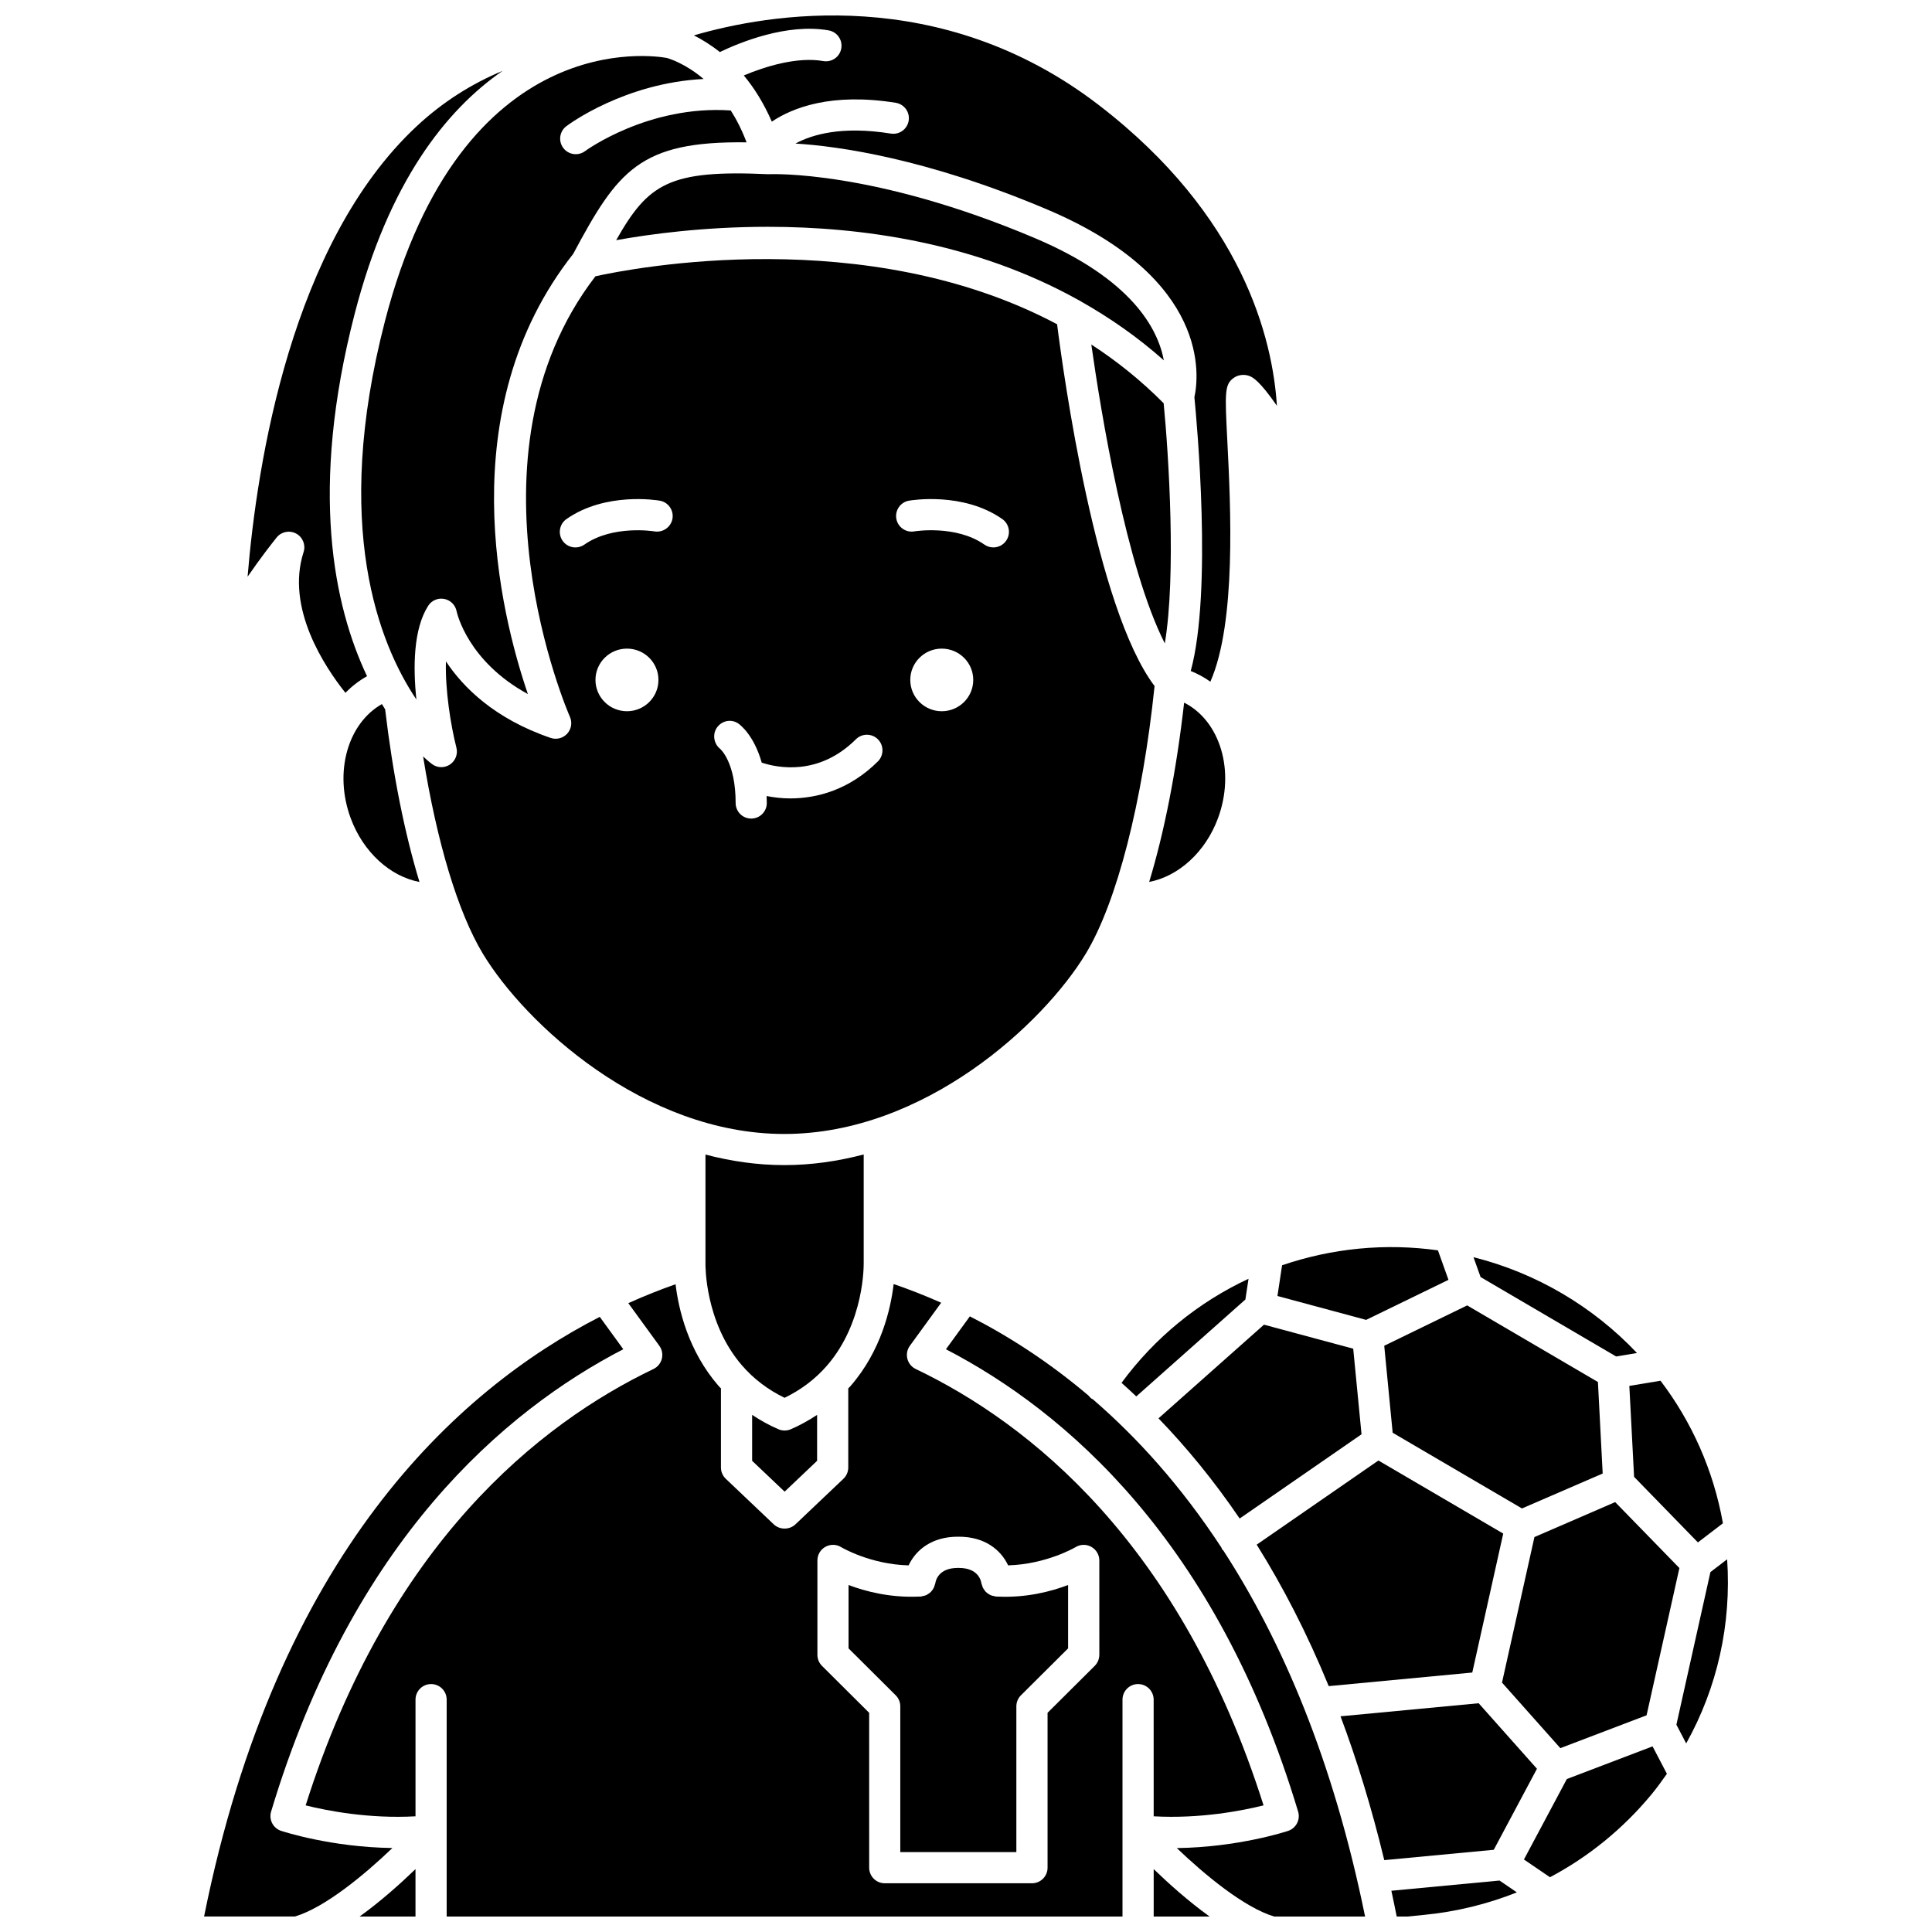 <?xml version="1.0" encoding="UTF-8"?>
<!-- Uploaded to: SVG Repo, www.svgrepo.com, Generator: SVG Repo Mixer Tools -->
<svg width="800px" height="800px" version="1.1" viewBox="144 144 512 512" xmlns="http://www.w3.org/2000/svg">
 <defs>
  <clipPath id="g">
   <path d="m327 148.09h156v176.91h-156z"/>
  </clipPath>
  <clipPath id="f">
   <path d="m449 639h16v12.902h-16z"/>
  </clipPath>
  <clipPath id="e">
   <path d="m225 484h254v167.9h-254z"/>
  </clipPath>
  <clipPath id="d">
   <path d="m512 642h34v9.902h-34z"/>
  </clipPath>
  <clipPath id="c">
   <path d="m394 492h112v159.9h-112z"/>
  </clipPath>
  <clipPath id="b">
   <path d="m198 492h112v159.9h-112z"/>
  </clipPath>
  <clipPath id="a">
   <path d="m239 639h16v12.902h-16z"/>
  </clipPath>
 </defs>
 <path d="m474.04 488.38 0.832-5.492c-13.258 6.184-24.836 15.594-33.656 27.578 1.305 1.164 2.609 2.367 3.91 3.598z"/>
 <path d="m534.17 587.24 8.203-36.824-33.082-19.367-32.254 22.301c6.883 11 13.328 23.426 19.09 37.492z"/>
 <path d="m504.82 524.1-2.203-22.68-23.652-6.367-27.953 24.824c7.391 7.637 14.629 16.426 21.512 26.547z"/>
 <path d="m580.36 598.57 8.699-39.02-17.02-17.477-21.398 9.262-8.594 38.57 15.457 17.371z"/>
 <path d="m572.29 503.48 5.527-0.918c-11.602-12.27-26.613-21.199-43.328-25.391l1.883 5.266z"/>
 <path d="m527.86 483.17-2.793-7.816c-6.781-0.941-13.77-1.137-20.875-0.453h-0.004c-7.051 0.676-13.891 2.184-20.422 4.406l-1.23 8.148 23.5 6.328z"/>
 <path d="m513.07 523.69 34.266 20.066 21.391-9.258-1.258-24.25-34.656-20.301-21.977 10.691z"/>
 <path d="m418.34 207.14c-42.969-18.219-70.145-16.977-70.402-16.98-0.133 0.008-0.277 0.016-0.422 0.004-26.191-1.195-31.727 2.484-40.227 17.488 8.715-1.574 23.086-3.547 40.199-3.547 24.629 0 54.934 4.141 82.316 19.406 0.258 0.133 0.523 0.234 0.746 0.422 7.578 4.293 14.945 9.395 21.879 15.562-1.559-8.344-8.457-21.488-34.09-32.355z"/>
 <g clip-path="url(#g)">
  <path d="m363.59 152.05c2.246 0.391 3.75 2.531 3.359 4.777-0.391 2.242-2.488 3.738-4.777 3.359-6.867-1.211-15.387 1.422-21.059 3.809 2.695 3.231 5.266 7.266 7.422 12.242 5.477-3.672 15.742-7.738 32.848-4.996 2.254 0.363 3.789 2.484 3.426 4.734-0.363 2.254-2.477 3.789-4.734 3.426-12.988-2.086-20.875 0.254-25.277 2.644 11.188 0.68 34.645 3.875 66.773 17.496 43.387 18.395 40.121 44.465 38.957 49.723 0.625 6.371 4.789 51.461-0.969 72.555 1.871 0.742 3.606 1.703 5.203 2.836 6.902-15.719 5.375-46.375 4.504-63.578-0.672-13.223-0.777-15.254 1.793-17.004 1.184-0.812 2.891-0.949 4.215-0.363 0.727 0.328 2.496 1.133 7.121 7.824-1.121-17.633-8.918-50.262-47.195-79.688-41.961-32.262-87.82-24.164-107.31-18.469 1.984 0.988 4.367 2.434 6.879 4.414 5.281-2.535 17.746-7.68 28.824-5.742z"/>
 </g>
 <path d="m350.3 522.77c-2.492-1.066-4.789-2.371-6.977-3.809v12.168l8.609 8.172 8.609-8.172v-12.168c-2.188 1.434-4.488 2.738-6.977 3.809-1.047 0.445-2.227 0.445-3.266 0z"/>
 <path d="m577.05 535.38 16.91 17.375 6.633-5.074c-2.504-14.094-8.301-26.93-16.539-37.773l-8.262 1.367z"/>
 <path d="m372.89 478.73v-28.785c-6.754 1.777-13.789 2.82-21.031 2.82-7.199 0-14.184-1.035-20.902-2.793v28.754h-0.012c0 0.047 0.012 0.086 0.012 0.129-0.004 0.141-0.285 15.516 9.727 27.051 3.074 3.535 6.848 6.402 11.238 8.527 4.391-2.133 8.16-4.988 11.234-8.527 10.016-11.535 9.73-26.91 9.727-27.062 0-0.043 0.012-0.078 0.012-0.117h-0.004z"/>
 <path d="m433.21 235.3c2.539 17.91 9.227 59.027 19.477 79.211 3.019-17.961 1.062-49.586-0.305-63.641-6.004-6.062-12.445-11.203-19.172-15.57z"/>
 <path d="m466.78 360.84c4.629-12.527 0.562-25.816-8.973-30.633-2.043 18.035-5.238 34.266-9.262 47.512 7.719-1.465 14.898-7.856 18.234-16.879z"/>
 <path d="m431.75 396.73c8.246-13.668 15.02-40.098 18.223-70.914-15.602-20.645-24.184-82.867-25.832-95.883-50.617-26.91-112.39-14.91-122.34-12.719-36.801 47.859-7.078 116.07-6.769 116.75 0.668 1.5 0.387 3.254-0.723 4.469-1.105 1.215-2.844 1.652-4.387 1.121-14.867-5.078-23.176-13.395-27.746-20.281-0.219 7.574 1.25 16.852 2.781 22.887 0.43 1.695-0.262 3.477-1.715 4.449-0.699 0.461-1.496 0.695-2.293 0.695-0.875 0-1.746-0.277-2.477-0.824-0.223-0.164-1.074-0.824-2.344-2.016 3.637 22.699 9.223 41.312 15.832 52.27 11.145 18.477 42.688 47.781 79.891 47.781 37.199-0.004 68.75-29.32 79.895-47.789zm-121.6-64.246c-4.606 0-8.344-3.715-8.344-8.297 0-4.586 3.734-8.297 8.344-8.297s8.344 3.715 8.344 8.297c0 4.586-3.738 8.297-8.344 8.297zm7.281-47.656c-0.238-0.047-11.078-1.758-18.574 3.504-0.723 0.504-1.551 0.746-2.367 0.746-1.301 0-2.582-0.609-3.387-1.758-1.305-1.867-0.855-4.445 1.012-5.758 10.402-7.281 24.164-4.977 24.738-4.875 2.246 0.398 3.746 2.535 3.359 4.781-0.41 2.242-2.551 3.738-4.781 3.359zm59.215 60.957c-7.527 7.488-16.055 9.805-23.23 9.805-2.258 0-4.34-0.266-6.258-0.633 0.023 0.605 0.051 1.207 0.051 1.848 0 2.285-1.848 4.129-4.129 4.129-2.285 0-4.129-1.848-4.129-4.129 0-10.871-4.086-14.328-4.125-14.363-1.727-1.406-2.086-3.969-0.742-5.746 1.34-1.77 3.789-2.211 5.609-0.93 0.551 0.387 4.156 3.184 6.168 10.34 4.152 1.375 15.098 3.629 24.965-6.188 1.621-1.613 4.231-1.602 5.84 0.016 1.602 1.625 1.594 4.242-0.02 5.852zm16.93-13.301c-4.606 0-8.344-3.715-8.344-8.297 0-4.586 3.734-8.297 8.344-8.297 4.609 0 8.344 3.715 8.344 8.297 0 4.586-3.734 8.297-8.344 8.297zm17.055-45.172c-0.805 1.145-2.086 1.758-3.387 1.758-0.816 0-1.645-0.242-2.367-0.746-7.551-5.293-18.469-3.523-18.578-3.504-2.231 0.402-4.383-1.125-4.766-3.367-0.383-2.242 1.109-4.379 3.356-4.769 0.582-0.102 14.34-2.406 24.738 4.875 1.859 1.312 2.312 3.891 1.004 5.754z"/>
 <path d="m559.23 615.46-11.371 21.324 6.898 4.703c10.191-5.402 19.316-12.793 26.879-21.922 1.469-1.777 2.797-3.629 4.113-5.488l-3.805-7.273z"/>
 <g clip-path="url(#f)">
  <path d="m449.74 651.9h14.812c-5.602-4.035-10.84-8.727-14.812-12.57z"/>
 </g>
 <path d="m551.31 612.74-15.449-17.363-36.609 3.461c4.363 11.625 8.258 24.312 11.594 38.117l29.016-2.742z"/>
 <g clip-path="url(#e)">
  <path d="m449.74 625.34c12.324 0.691 23.465-1.488 29.117-2.898-22.02-69.527-62.125-101.25-92.172-115.64-1.109-0.531-1.922-1.523-2.223-2.715-0.297-1.191-0.059-2.453 0.664-3.445l8.297-11.406c-4.398-1.949-8.629-3.594-12.598-4.949-0.773 6.574-3.293 17.672-11.426 27.031-0.191 0.219-0.41 0.406-0.602 0.617v20.965c0 1.133-0.461 2.215-1.289 3l-12.691 12.051c-0.797 0.762-1.82 1.133-2.844 1.133-0.016 0-0.027-0.008-0.047-0.008-0.016 0-0.027 0.008-0.047 0.008-1.02 0-2.043-0.375-2.844-1.133l-12.688-12.051c-0.82-0.781-1.289-1.863-1.289-3v-20.961c-0.195-0.215-0.414-0.402-0.602-0.621-8.113-9.336-10.641-20.402-11.422-26.984-3.949 1.383-8.148 3.051-12.523 5.016l8.219 11.297c0.723 0.992 0.961 2.25 0.664 3.441-0.301 1.191-1.117 2.18-2.223 2.715-30.051 14.391-70.156 46.117-92.168 115.64 5.648 1.414 16.805 3.59 29.113 2.898v-30.918c0-2.285 1.848-4.129 4.129-4.129 2.285 0 4.129 1.848 4.129 4.129v57.477h179.1v-57.477c0-2.285 1.848-4.129 4.129-4.129 2.285 0 4.129 1.848 4.129 4.129l0.008 30.918zm-14.414-42.789c0 1.102-0.438 2.152-1.219 2.93l-12.492 12.43v41.047c0 2.285-1.848 4.129-4.129 4.129h-39.016c-2.285 0-4.129-1.848-4.129-4.129l-0.004-41.047-12.496-12.43c-0.777-0.777-1.219-1.824-1.219-2.93v-25.023c0-1.5 0.812-2.883 2.133-3.613 1.312-0.723 2.918-0.691 4.195 0.113 0.07 0.047 7.668 4.551 17.844 4.812 1.938-4.156 6.238-7.598 13.035-7.598 0.055 0 0.094 0.027 0.148 0.027 0.055 0 0.094-0.027 0.148-0.027 6.789 0 11.094 3.441 13.035 7.594 10.125-0.281 17.773-4.762 17.855-4.812 1.277-0.789 2.887-0.832 4.188-0.094 1.309 0.727 2.129 2.106 2.129 3.602l0.004 25.02z"/>
 </g>
 <g clip-path="url(#d)">
  <path d="m512.73 645.07c0.488 2.242 0.949 4.531 1.414 6.832h2.816l4.371-0.434c8.586-0.824 16.855-2.871 24.652-5.969l-4.594-3.137z"/>
 </g>
 <path d="m601.71 557.23-4.43 3.387-9.016 40.441 2.594 4.965c8.262-14.805 12.016-31.613 10.852-48.793z"/>
 <g clip-path="url(#c)">
  <path d="m467.91 554.64c-0.105-0.156-0.133-0.34-0.215-0.504-10.699-16.34-22.367-29.203-34.094-39.32-0.102-0.059-0.215-0.082-0.316-0.148-0.336-0.223-0.57-0.527-0.812-0.82-10.707-9.07-21.422-15.891-31.453-20.996l-6.34 8.715c31.559 16.352 71.766 50.711 93.336 122.53 0.641 2.144-0.531 4.402-2.656 5.109-0.637 0.211-13.305 4.34-29.492 4.555 7.356 7.031 17.797 15.73 25.816 18.148h24.078c-8.445-41.414-21.957-72.953-37.586-97.039-0.086-0.09-0.195-0.129-0.266-0.227z"/>
 </g>
 <g clip-path="url(#b)">
  <path d="m218.5 629.2c-2.125-0.707-3.297-2.969-2.656-5.106 21.566-71.816 61.773-106.18 93.332-122.54l-6.234-8.574c-37.898 19.461-85.531 62.754-104.86 158.91h24.094c8.016-2.418 18.465-11.117 25.816-18.148-16.188-0.211-28.855-4.34-29.492-4.551z"/>
 </g>
 <path d="m246 229.17c-14.059 54.367-1.504 85.539 8.348 100.21-0.895-8.516-0.824-18.66 3.125-24.832 0.91-1.422 2.574-2.144 4.242-1.828 1.656 0.309 2.957 1.598 3.285 3.25 0.129 0.602 3.012 13.312 18.895 21.965-7.336-21.496-20.594-75.289 12.008-116.65 11.793-22.051 17.594-29.938 45.945-29.562-1.227-3.258-2.656-6.051-4.188-8.449-21.82-1.484-38.434 10.641-38.602 10.77-0.742 0.559-1.613 0.82-2.473 0.82-1.262 0-2.496-0.57-3.309-1.648-1.367-1.82-1.004-4.402 0.812-5.773 0.703-0.531 15.438-11.441 36.371-12.512-4.906-4.16-9.203-5.422-9.77-5.578-3.168-0.574-54.363-8.812-74.691 69.816z"/>
 <path d="m245.21 330.59c-9.02 5.102-12.789 18.031-8.27 30.25 3.336 9.031 10.496 15.441 18.227 16.891-3.918-12.855-7.062-28.504-9.102-45.762-0.281-0.453-0.566-0.898-0.855-1.379z"/>
 <path d="m222.48 285.4c1.758 0.945 2.586 3.012 1.973 4.906-4.801 14.848 5.668 30.512 11.082 37.293 1.699-1.723 3.606-3.215 5.734-4.398-8.797-18.578-15.359-49.332-3.262-96.102 9-34.828 24.172-53.926 39.195-64.324-8.277 3.441-15.902 8.277-22.77 14.672-33.246 31-42.34 89.305-44.82 119.39 3.309-4.836 6.516-8.914 7.688-10.379 1.238-1.559 3.418-2 5.18-1.059z"/>
 <path d="m408.16 567.11c-0.016 0-0.031-0.008-0.051-0.008-0.062-0.004-0.121 0.004-0.184 0-0.152-0.008-0.281-0.086-0.43-0.113-0.34-0.059-0.668-0.121-0.98-0.258-0.195-0.086-0.352-0.203-0.527-0.312-0.258-0.16-0.496-0.328-0.707-0.535-0.152-0.152-0.277-0.32-0.406-0.5-0.168-0.23-0.316-0.465-0.438-0.734-0.094-0.215-0.16-0.426-0.219-0.656-0.039-0.148-0.125-0.277-0.145-0.434-0.094-0.672-0.824-4.043-5.953-4.043-0.055 0-0.094-0.027-0.148-0.027s-0.094 0.027-0.148 0.027c-5.125 0-5.852 3.367-5.949 4.043-0.02 0.156-0.105 0.281-0.145 0.434-0.059 0.23-0.125 0.445-0.219 0.66-0.121 0.266-0.266 0.5-0.434 0.73-0.129 0.176-0.254 0.348-0.41 0.504-0.211 0.211-0.449 0.371-0.703 0.531-0.176 0.117-0.34 0.234-0.535 0.316-0.305 0.137-0.637 0.199-0.977 0.258-0.148 0.023-0.277 0.105-0.434 0.117-0.062 0.004-0.121-0.004-0.184 0-0.016 0-0.031 0.008-0.055 0.008-0.055 0-0.105-0.008-0.156-0.012-7.629 0.363-14.238-1.348-18.75-3.062v16.793l12.496 12.43c0.777 0.777 1.219 1.824 1.219 2.93v38.633h30.758v-38.633c0-1.102 0.438-2.152 1.219-2.93l12.492-12.43v-16.793c-4.512 1.719-11.121 3.445-18.75 3.066-0.047-0.012-0.094 0-0.148 0z"/>
 <g clip-path="url(#a)">
  <path d="m254.11 651.9v-12.57c-3.977 3.84-9.207 8.535-14.812 12.57z"/>
 </g>
</svg>